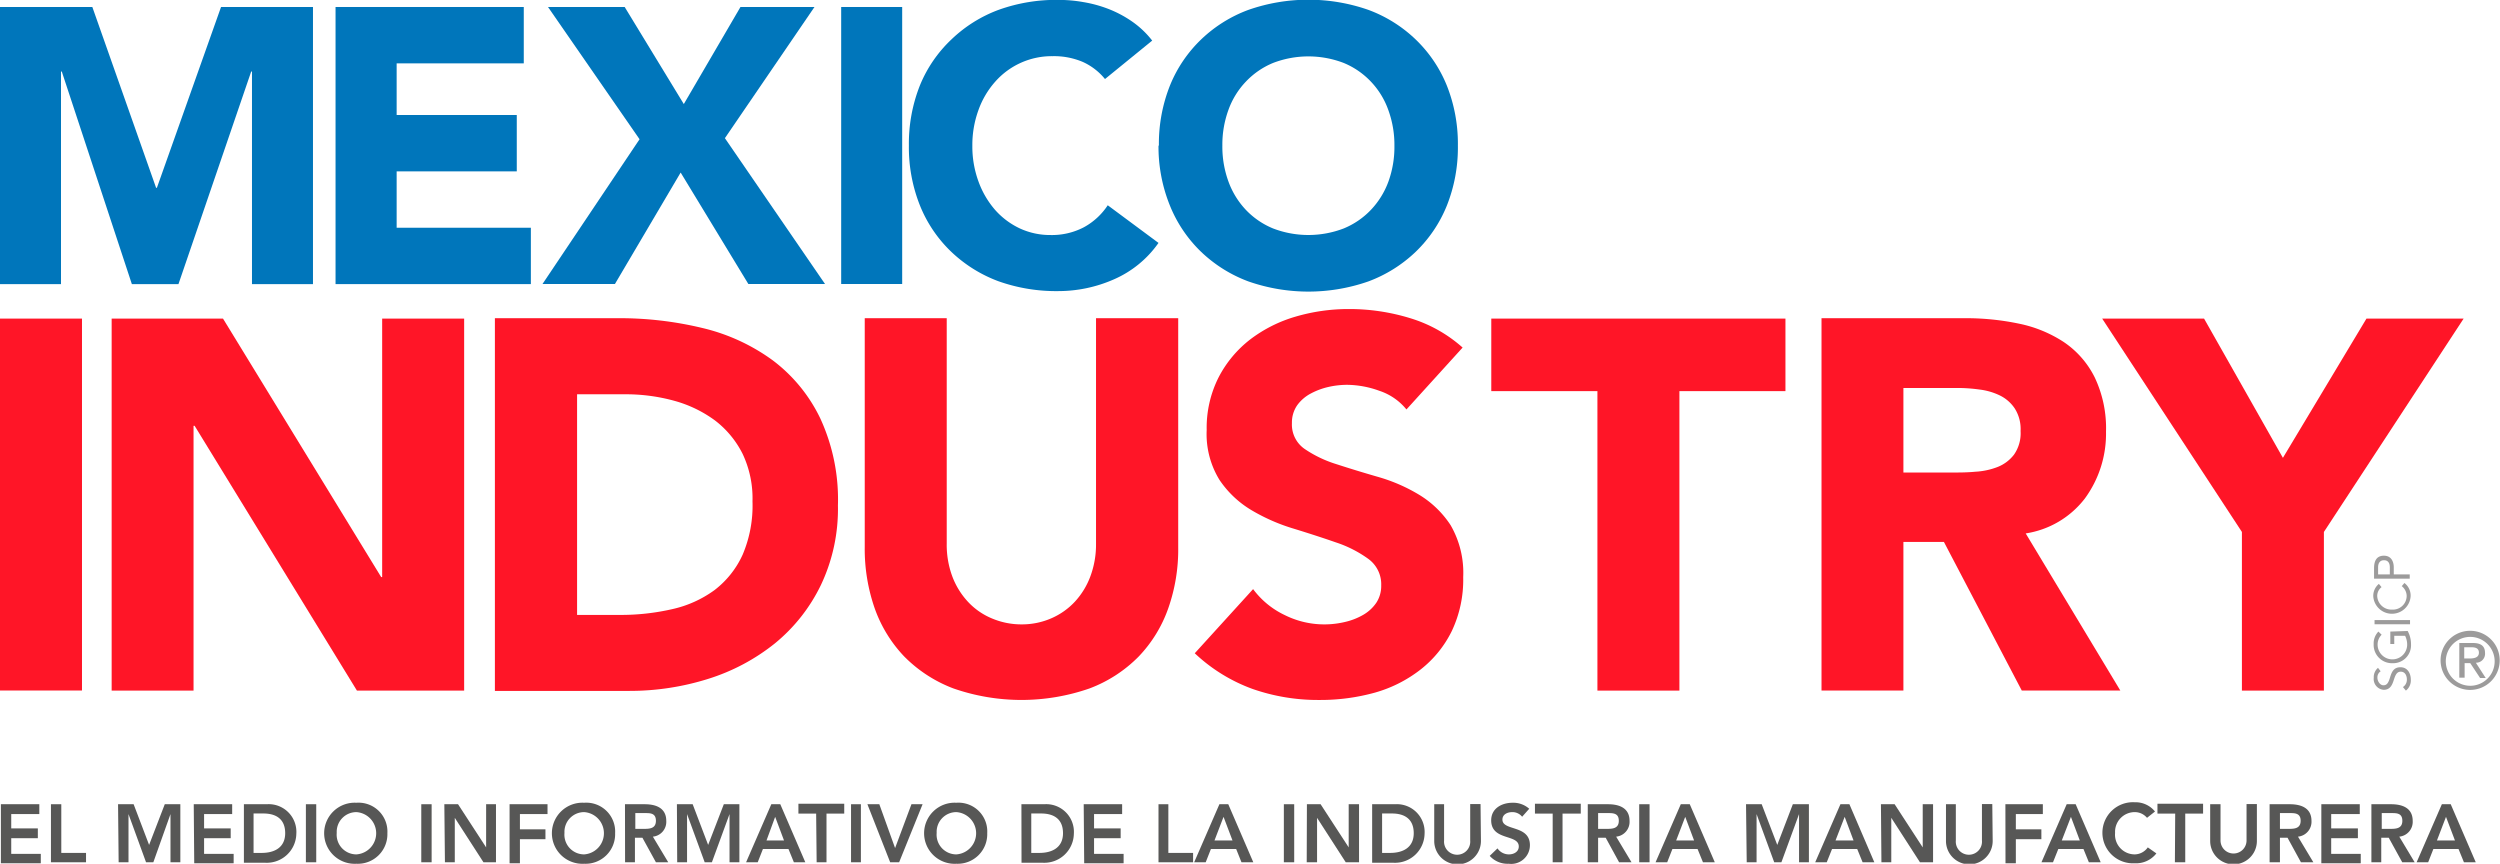 <svg xmlns="http://www.w3.org/2000/svg" width="253.69" height="87.65" viewBox="0 0 253.69 87.65"><g id="a077931f-b8e2-4a27-a4cb-c025fe98f02f" data-name="Capa 1"><rect x="85.36" y="0.71" width="6.19" height="28.11" fill="#0076bb"/><rect y="32.33" width="8.32" height="37.74" fill="#ff1527"/><polygon points="22.43 0.71 15.92 19.06 15.84 19.06 9.37 0.71 0 0.71 0 28.83 6.19 28.83 6.19 7.26 6.27 7.26 13.38 28.83 18.11 28.83 25.49 7.26 25.57 7.26 25.57 28.83 31.76 28.83 31.76 0.71 22.43 0.71" fill="#0076bb"/><polygon points="34.05 0.71 53.15 0.71 53.15 6.43 40.25 6.43 40.25 11.67 52.44 11.67 52.44 17.39 40.25 17.39 40.25 23.11 53.87 23.11 53.87 28.83 34.05 28.83 34.05 0.71" fill="#0076bb"/><polygon points="64.9 14.13 55.61 0.71 63.39 0.71 69.39 10.56 75.14 0.71 82.65 0.71 73.56 14.02 83.72 28.82 75.94 28.82 69.07 17.51 62.4 28.82 55.05 28.82 64.9 14.13" fill="#0076bb"/><path d="M115.57,9.73A6.18,6.18,0,0,0,113.33,8a7.46,7.46,0,0,0-3.08-.59A7.65,7.65,0,0,0,104.43,10a8.75,8.75,0,0,0-1.7,2.88,10.33,10.33,0,0,0-.62,3.61,10.32,10.32,0,0,0,.62,3.63A9.11,9.11,0,0,0,104.41,23a7.74,7.74,0,0,0,2.52,1.89,7.32,7.32,0,0,0,3.12.67,7,7,0,0,0,3.38-.79,6.79,6.79,0,0,0,2.42-2.23L121,26.36a10.77,10.77,0,0,1-4.53,3.7,14,14,0,0,1-5.63,1.19,17.51,17.51,0,0,1-6.08-1,14,14,0,0,1-4.8-3,13.4,13.4,0,0,1-3.16-4.67,15.91,15.91,0,0,1-1.13-6.11,16,16,0,0,1,1.13-6.12A13.36,13.36,0,0,1,100,5.7a13.85,13.85,0,0,1,4.8-3,17.28,17.28,0,0,1,6.08-1,14.44,14.44,0,0,1,2.48.22,12.94,12.94,0,0,1,2.54.69,11.54,11.54,0,0,1,2.4,1.27,9.26,9.26,0,0,1,2.06,1.95Z" transform="translate(-3.44 -1.71)" fill="#0076bb"/><path d="M127.48,16.48a10.32,10.32,0,0,0,.61,3.63A8.3,8.3,0,0,0,129.86,23a8,8,0,0,0,2.76,1.89,10,10,0,0,0,7.18,0A8,8,0,0,0,142.56,23a8.3,8.3,0,0,0,1.77-2.86,10.32,10.32,0,0,0,.61-3.63,10.33,10.33,0,0,0-.61-3.61A8.12,8.12,0,0,0,142.56,10,8,8,0,0,0,139.8,8.1a10,10,0,0,0-7.18,0A8,8,0,0,0,129.86,10a8.12,8.12,0,0,0-1.77,2.88,10.33,10.33,0,0,0-.61,3.61m-6.44,0a16,16,0,0,1,1.13-6.12,13.5,13.5,0,0,1,3.16-4.66,13.85,13.85,0,0,1,4.8-3,18.46,18.46,0,0,1,12.16,0,13.85,13.85,0,0,1,4.8,3,13.5,13.5,0,0,1,3.16,4.66,16,16,0,0,1,1.13,6.12,15.91,15.91,0,0,1-1.13,6.11,13.54,13.54,0,0,1-3.16,4.67,14,14,0,0,1-4.8,3,18.46,18.46,0,0,1-12.16,0,14,14,0,0,1-4.8-3,13.54,13.54,0,0,1-3.16-4.67A15.91,15.91,0,0,1,121,16.48" transform="translate(-3.44 -1.71)" fill="#0076bb"/><polygon points="11.33 32.33 22.63 32.33 38.68 58.56 38.78 58.56 38.78 32.33 47.1 32.33 47.1 70.08 36.22 70.08 19.75 43.21 19.64 43.21 19.64 70.08 11.33 70.08 11.33 32.33" fill="#ff1527"/><path d="M62,64.11h4.31a23.29,23.29,0,0,0,5.36-.59,11.48,11.48,0,0,0,4.29-1.94A9.42,9.42,0,0,0,78.8,58a12.71,12.71,0,0,0,1-5.41,10.57,10.57,0,0,0-1-4.82A9.77,9.77,0,0,0,76,44.38a12.56,12.56,0,0,0-4.14-2,18.48,18.48,0,0,0-5-.66H62ZM53.66,34H66.14a35.74,35.74,0,0,1,8.6,1,19.83,19.83,0,0,1,7.12,3.28,16.05,16.05,0,0,1,4.82,5.89A19.64,19.64,0,0,1,88.47,53a18,18,0,0,1-1.73,8.08A17.42,17.42,0,0,1,82.07,67a20.64,20.64,0,0,1-6.77,3.6,26.51,26.51,0,0,1-8,1.22H53.66Z" transform="translate(-3.44 -1.71)" fill="#ff1527"/><path d="M123,57.23a18,18,0,0,1-1,6.18,13.57,13.57,0,0,1-3,4.91,13.81,13.81,0,0,1-5,3.25,21,21,0,0,1-13.81,0,13.94,13.94,0,0,1-5-3.25,13.71,13.71,0,0,1-3-4.91,18.29,18.29,0,0,1-1-6.18V34h8.32V56.91a9.24,9.24,0,0,0,.55,3.25,7.81,7.81,0,0,0,1.58,2.59,6.94,6.94,0,0,0,2.42,1.7,7.66,7.66,0,0,0,3.07.62,7.44,7.44,0,0,0,3-.62,7.14,7.14,0,0,0,2.4-1.7,7.78,7.78,0,0,0,1.57-2.59,9.24,9.24,0,0,0,.56-3.25V34H123Z" transform="translate(-3.44 -1.71)" fill="#ff1527"/><path d="M146.16,43.26a5.93,5.93,0,0,0-2.74-1.89,9.83,9.83,0,0,0-3.28-.61,8.72,8.72,0,0,0-1.87.21,7.15,7.15,0,0,0-1.81.67,4,4,0,0,0-1.39,1.2,3.07,3.07,0,0,0-.53,1.81,3,3,0,0,0,1.28,2.61,12,12,0,0,0,3.23,1.55c1.29.42,2.69.85,4.18,1.28a17.19,17.19,0,0,1,4.19,1.81A10,10,0,0,1,150.64,55a9.64,9.64,0,0,1,1.28,5.28,12.13,12.13,0,0,1-1.17,5.49,11.23,11.23,0,0,1-3.18,3.9A13.48,13.48,0,0,1,142.94,72a20.7,20.7,0,0,1-5.57.74,20.14,20.14,0,0,1-6.83-1.12A17,17,0,0,1,124.68,68l5.92-6.51a8.54,8.54,0,0,0,3.22,2.64,9,9,0,0,0,6.08.7,6.67,6.67,0,0,0,1.86-.72,4.07,4.07,0,0,0,1.34-1.23,3.11,3.11,0,0,0,.5-1.76,3.18,3.18,0,0,0-1.3-2.69A12,12,0,0,0,139,56.75c-1.32-.46-2.74-.92-4.27-1.39a19.16,19.16,0,0,1-4.26-1.86,10.19,10.19,0,0,1-3.28-3.09,8.87,8.87,0,0,1-1.3-5.07A11.35,11.35,0,0,1,127.1,40a11.59,11.59,0,0,1,3.2-3.84,14.09,14.09,0,0,1,4.61-2.32,19.08,19.08,0,0,1,5.39-.77,21,21,0,0,1,6.18.91,14.15,14.15,0,0,1,5.38,3Z" transform="translate(-3.44 -1.71)" fill="#ff1527"/><polygon points="162.1 39.69 151.33 39.69 151.33 32.33 181.18 32.33 181.18 39.69 170.42 39.69 170.42 70.08 162.1 70.08 162.1 39.69" fill="#ff1527"/><path d="M196.59,49.66h4.91c.74,0,1.53,0,2.37-.08a7.32,7.32,0,0,0,2.27-.48,3.91,3.91,0,0,0,1.67-1.25,3.79,3.79,0,0,0,.67-2.4,3.89,3.89,0,0,0-.59-2.29,3.84,3.84,0,0,0-1.49-1.31,6.49,6.49,0,0,0-2.08-.61,16.34,16.34,0,0,0-2.29-.16h-5.44ZM188.28,34h14.6a26.07,26.07,0,0,1,5.47.56,13,13,0,0,1,4.53,1.87A9.32,9.32,0,0,1,216,40a12,12,0,0,1,1.15,5.52A11.13,11.13,0,0,1,215,52.3,9.35,9.35,0,0,1,209,55.84l9.6,15.94h-10L200.7,56.7h-4.11V71.78h-8.31Z" transform="translate(-3.44 -1.71)" fill="#ff1527"/><polygon points="240.14 32.33 231.66 46.46 223.66 32.33 213.32 32.33 227.5 53.98 227.5 70.08 235.82 70.08 235.82 53.98 250 32.33 240.14 32.33" fill="#ff1527"/><path d="M3.53,83.32h3.9v1H4.58v1.45h2.7v1H4.58v1.59h3v.95H3.53Z" transform="translate(-3.44 -1.71)" fill="#575756"/><path d="M8.61,83.32H9.66v4.94h2.51v.95H8.61Z" transform="translate(-3.44 -1.71)" fill="#575756"/><path d="M15.42,83.32H17l1.57,4.13,1.59-4.13h1.58v5.89h-1V84.32h0L19,89.21h-.74l-1.78-4.89h0v4.89h-1Z" transform="translate(-3.44 -1.71)" fill="#575756"/><path d="M23.1,83.32H27v1H24.15v1.45h2.7v1h-2.7v1.59h3v.95h-4Z" transform="translate(-3.44 -1.71)" fill="#575756"/><path d="M28.19,83.32h2.32a2.81,2.81,0,0,1,3,3,3,3,0,0,1-3.12,2.94H28.19ZM30,88.26c1.31,0,2.38-.56,2.38-2s-.93-2-2.21-2h-1v4Z" transform="translate(-3.44 -1.71)" fill="#575756"/><path d="M34.48,83.32h1.05v5.89H34.48Z" transform="translate(-3.44 -1.71)" fill="#575756"/><path d="M39.61,83.17a2.93,2.93,0,0,1,3.14,3.09,3,3,0,0,1-3.14,3.1,3.1,3.1,0,1,1,0-6.19Zm0,5.24a2.15,2.15,0,0,0,0-4.29,2,2,0,0,0-2,2.11A2,2,0,0,0,39.62,88.41Z" transform="translate(-3.44 -1.71)" fill="#575756"/><path d="M46.19,83.32h1.05v5.89H46.19Z" transform="translate(-3.44 -1.71)" fill="#575756"/><path d="M48.53,83.32h1.39l2.85,4.38h0V83.32h1v5.89H52.5L49.59,84.7h0v4.51h-1Z" transform="translate(-3.44 -1.71)" fill="#575756"/><path d="M55.15,83.32H59v1H56.2v1.55h2.59v1H56.2v2.44H55.15Z" transform="translate(-3.44 -1.71)" fill="#575756"/><path d="M62.72,83.17a2.93,2.93,0,0,1,3.14,3.09,3,3,0,0,1-3.14,3.1,3.1,3.1,0,1,1,0-6.19Zm0,5.24a2.15,2.15,0,0,0,0-4.29,2,2,0,0,0-2,2.11A2,2,0,0,0,62.73,88.41Z" transform="translate(-3.44 -1.71)" fill="#575756"/><path d="M66.86,83.32h2c1.13,0,2.19.37,2.19,1.69a1.51,1.51,0,0,1-1.36,1.6l1.56,2.6H70l-1.37-2.49h-.76v2.49h-1Zm1.86,2.5c.59,0,1.28,0,1.28-.82s-.64-.78-1.18-.78h-.91v1.6Z" transform="translate(-3.44 -1.71)" fill="#575756"/><path d="M72.13,83.32h1.6l1.57,4.13,1.59-4.13h1.58v5.89h-1V84.32h0l-1.79,4.89h-.73l-1.79-4.89h0v4.89h-1Z" transform="translate(-3.44 -1.71)" fill="#575756"/><path d="M81.71,83.32h.91l2.54,5.89H84l-.55-1.35H80.86l-.53,1.35H79.15ZM83,87l-.9-2.4L81.22,87Z" transform="translate(-3.44 -1.71)" fill="#575756"/><path d="M86.26,84.27h-1.8v-1h4.65v1h-1.8v4.94h-1Z" transform="translate(-3.44 -1.71)" fill="#575756"/><path d="M89.8,83.32h1v5.89h-1Z" transform="translate(-3.44 -1.71)" fill="#575756"/><path d="M91.46,83.32h1.21l1.6,4.45,1.66-4.45h1.13l-2.38,5.89h-.91Z" transform="translate(-3.44 -1.71)" fill="#575756"/><path d="M100.49,83.17a2.92,2.92,0,0,1,3.13,3.09,3,3,0,0,1-3.13,3.1,3.1,3.1,0,1,1,0-6.19Zm0,5.24a2.15,2.15,0,0,0,0-4.29,2,2,0,0,0-2,2.11A2,2,0,0,0,100.5,88.41Z" transform="translate(-3.44 -1.71)" fill="#575756"/><path d="M107.09,83.32h2.32a2.81,2.81,0,0,1,3,3,3,3,0,0,1-3.11,2.94h-2.2Zm1.83,4.94c1.31,0,2.39-.56,2.39-2s-.93-2-2.22-2h-1v4Z" transform="translate(-3.44 -1.71)" fill="#575756"/><path d="M113.41,83.32h3.9v1h-2.85v1.45h2.7v1h-2.7v1.59h3v.95h-4Z" transform="translate(-3.44 -1.71)" fill="#575756"/><path d="M121,83.32h1v4.94h2.51v.95H121Z" transform="translate(-3.44 -1.71)" fill="#575756"/><path d="M127.18,83.32h.9l2.54,5.89h-1.2l-.54-1.35h-2.56l-.53,1.35h-1.17ZM128.51,87l-.91-2.4-.92,2.4Z" transform="translate(-3.44 -1.71)" fill="#575756"/><path d="M133.72,83.32h1.05v5.89h-1.05Z" transform="translate(-3.44 -1.71)" fill="#575756"/><path d="M136.06,83.32h1.39l2.85,4.38h0V83.32h1.05v5.89H140l-2.91-4.51h0v4.51h-1.05Z" transform="translate(-3.44 -1.71)" fill="#575756"/><path d="M142.68,83.32H145a2.82,2.82,0,0,1,3,3,3,3,0,0,1-3.12,2.94h-2.2Zm1.83,4.94c1.32,0,2.39-.56,2.39-2s-.93-2-2.21-2h-1v4Z" transform="translate(-3.44 -1.71)" fill="#575756"/><path d="M153.72,87.05a2.37,2.37,0,0,1-4.74,0V83.32h1V87a1.33,1.33,0,1,0,2.65,0v-3.7h1.05Z" transform="translate(-3.44 -1.71)" fill="#575756"/><path d="M157.9,84.59a1.26,1.26,0,0,0-1-.47c-.48,0-1,.22-1,.76,0,1.18,2.79.51,2.79,2.6a1.9,1.9,0,0,1-2.15,1.88,2.42,2.42,0,0,1-1.93-.8l.79-.76a1.39,1.39,0,0,0,1.16.61c.49,0,1-.26,1-.8,0-1.29-2.8-.55-2.8-2.66,0-1.21,1.08-1.78,2.17-1.78a2.43,2.43,0,0,1,1.69.61Z" transform="translate(-3.44 -1.71)" fill="#575756"/><path d="M161,84.27h-1.8v-1h4.65v1H162v4.94h-1Z" transform="translate(-3.44 -1.71)" fill="#575756"/><path d="M164.56,83.32h2.05c1.13,0,2.19.37,2.19,1.69a1.51,1.51,0,0,1-1.36,1.6l1.56,2.6h-1.26l-1.36-2.49h-.77v2.49h-1.05Zm1.87,2.5c.59,0,1.28,0,1.28-.82s-.65-.78-1.19-.78h-.91v1.6Z" transform="translate(-3.44 -1.71)" fill="#575756"/><path d="M169.78,83.32h1.05v5.89h-1.05Z" transform="translate(-3.44 -1.71)" fill="#575756"/><path d="M174,83.32h.91l2.54,5.89h-1.2l-.55-1.35h-2.55l-.53,1.35h-1.18ZM175.35,87l-.9-2.4-.92,2.4Z" transform="translate(-3.44 -1.71)" fill="#575756"/><path d="M180.62,83.32h1.59l1.58,4.13,1.58-4.13H187v5.89h-1V84.32h0l-1.79,4.89h-.73l-1.79-4.89h0v4.89h-1Z" transform="translate(-3.44 -1.71)" fill="#575756"/><path d="M190.2,83.32h.91l2.53,5.89h-1.19l-.55-1.35h-2.55l-.54,1.35h-1.17ZM191.53,87l-.9-2.4L189.7,87Z" transform="translate(-3.44 -1.71)" fill="#575756"/><path d="M194.31,83.32h1.39l2.85,4.38h0V83.32h1.05v5.89h-1.33l-2.91-4.51h0v4.51h-1Z" transform="translate(-3.44 -1.71)" fill="#575756"/><path d="M205.65,87.05a2.37,2.37,0,0,1-4.74,0V83.32h1V87a1.33,1.33,0,1,0,2.65,0v-3.7h1.05Z" transform="translate(-3.44 -1.71)" fill="#575756"/><path d="M206.94,83.32h3.8v1H208v1.55h2.59v1H208v2.44h-1.05Z" transform="translate(-3.44 -1.71)" fill="#575756"/><path d="M213.16,83.32h.91l2.54,5.89h-1.2l-.55-1.35h-2.55l-.54,1.35H210.6ZM214.49,87l-.9-2.4-.93,2.4Z" transform="translate(-3.44 -1.71)" fill="#575756"/><path d="M221.31,84.7a1.62,1.62,0,0,0-1.24-.58,2,2,0,0,0-2,2.11,2,2,0,0,0,2,2.18,1.65,1.65,0,0,0,1.32-.71l.87.61a2.6,2.6,0,0,1-2.2,1,3.1,3.1,0,1,1,0-6.19,2.54,2.54,0,0,1,2.06.94Z" transform="translate(-3.44 -1.71)" fill="#575756"/><path d="M224.17,84.27h-1.8v-1H227v1h-1.81v4.94h-1.05Z" transform="translate(-3.44 -1.71)" fill="#575756"/><path d="M232.46,87.05a2.37,2.37,0,0,1-4.74,0V83.32h1.05V87a1.32,1.32,0,1,0,2.64,0v-3.7h1.05Z" transform="translate(-3.44 -1.71)" fill="#575756"/><path d="M233.75,83.32h2.05c1.13,0,2.2.37,2.2,1.69a1.52,1.52,0,0,1-1.37,1.6l1.56,2.6h-1.26l-1.36-2.49h-.77v2.49h-1.05Zm1.87,2.5c.59,0,1.28,0,1.28-.82s-.65-.78-1.19-.78h-.91v1.6Z" transform="translate(-3.44 -1.71)" fill="#575756"/><path d="M239,83.32h3.9v1H240v1.45h2.71v1H240v1.59h3v.95H239Z" transform="translate(-3.44 -1.71)" fill="#575756"/><path d="M244.08,83.32h2c1.13,0,2.19.37,2.19,1.69a1.51,1.51,0,0,1-1.36,1.6l1.56,2.6h-1.26l-1.37-2.49h-.76v2.49h-1Zm1.86,2.5c.59,0,1.28,0,1.28-.82s-.64-.78-1.18-.78h-.91v1.6Z" transform="translate(-3.44 -1.71)" fill="#575756"/><path d="M251.23,83.32h.9l2.54,5.89h-1.2l-.55-1.35h-2.55l-.53,1.35h-1.17ZM252.56,87l-.91-2.4-.92,2.4Z" transform="translate(-3.44 -1.71)" fill="#575756"/><path d="M251.63,68.72a2.48,2.48,0,1,1,2.48,2.58,2.49,2.49,0,0,1-2.48-2.58m-.53,0a3,3,0,1,0,3-3,3,3,0,0,0-3,3m2.4-1.33h.7c.37,0,.79.06.79.55s-.46.59-.94.59h-.55ZM253,70.48h.54V69h.57l1,1.51h.57l-1-1.55a.91.91,0,0,0,.93-1c0-.67-.39-1-1.23-1H253Z" transform="translate(-3.44 -1.71)" fill="#9c9b9b"/><path d="M244.76,60v-.72c0-.43.19-.72.6-.72s.59.29.59.72V60Zm3.21.43V60h-1.62v-.72c0-.51-.21-1.18-1-1.18s-1,.6-1,1.26v1.07Zm-3.13.53a1.57,1.57,0,0,0-.57,1.27,1.9,1.9,0,0,0,3.79,0,1.6,1.6,0,0,0-.63-1.36l-.27.32a1.29,1.29,0,0,1,.5,1,1.4,1.4,0,0,1-1.49,1.38,1.44,1.44,0,0,1-1.5-1.38,1.13,1.13,0,0,1,.44-.9ZM248,64.63h-3.6v.43H248Zm-2,1.17v1.26h.4v-.83h1.1a2,2,0,0,1,.21.89,1.5,1.5,0,0,1-3,0,1.39,1.39,0,0,1,.41-1l-.33-.32a1.72,1.72,0,0,0-.48,1.27,1.86,1.86,0,0,0,1.9,1.94,1.82,1.82,0,0,0,1.89-1.92,2.76,2.76,0,0,0-.34-1.35Zm-1.25,3.68a1.23,1.23,0,0,0-.43,1,1.1,1.1,0,0,0,1,1.23c.6,0,.83-.39,1-.9s.29-.94.74-.94.62.42.62.79a.89.89,0,0,1-.4.77l.3.36a1.3,1.3,0,0,0,.5-1.11c0-.65-.34-1.26-1.05-1.26s-.9.51-1.07,1.07-.33.76-.66.76-.61-.39-.61-.77a.73.73,0,0,1,.33-.65Z" transform="translate(-3.44 -1.71)" fill="#9c9b9b"/></g></svg>